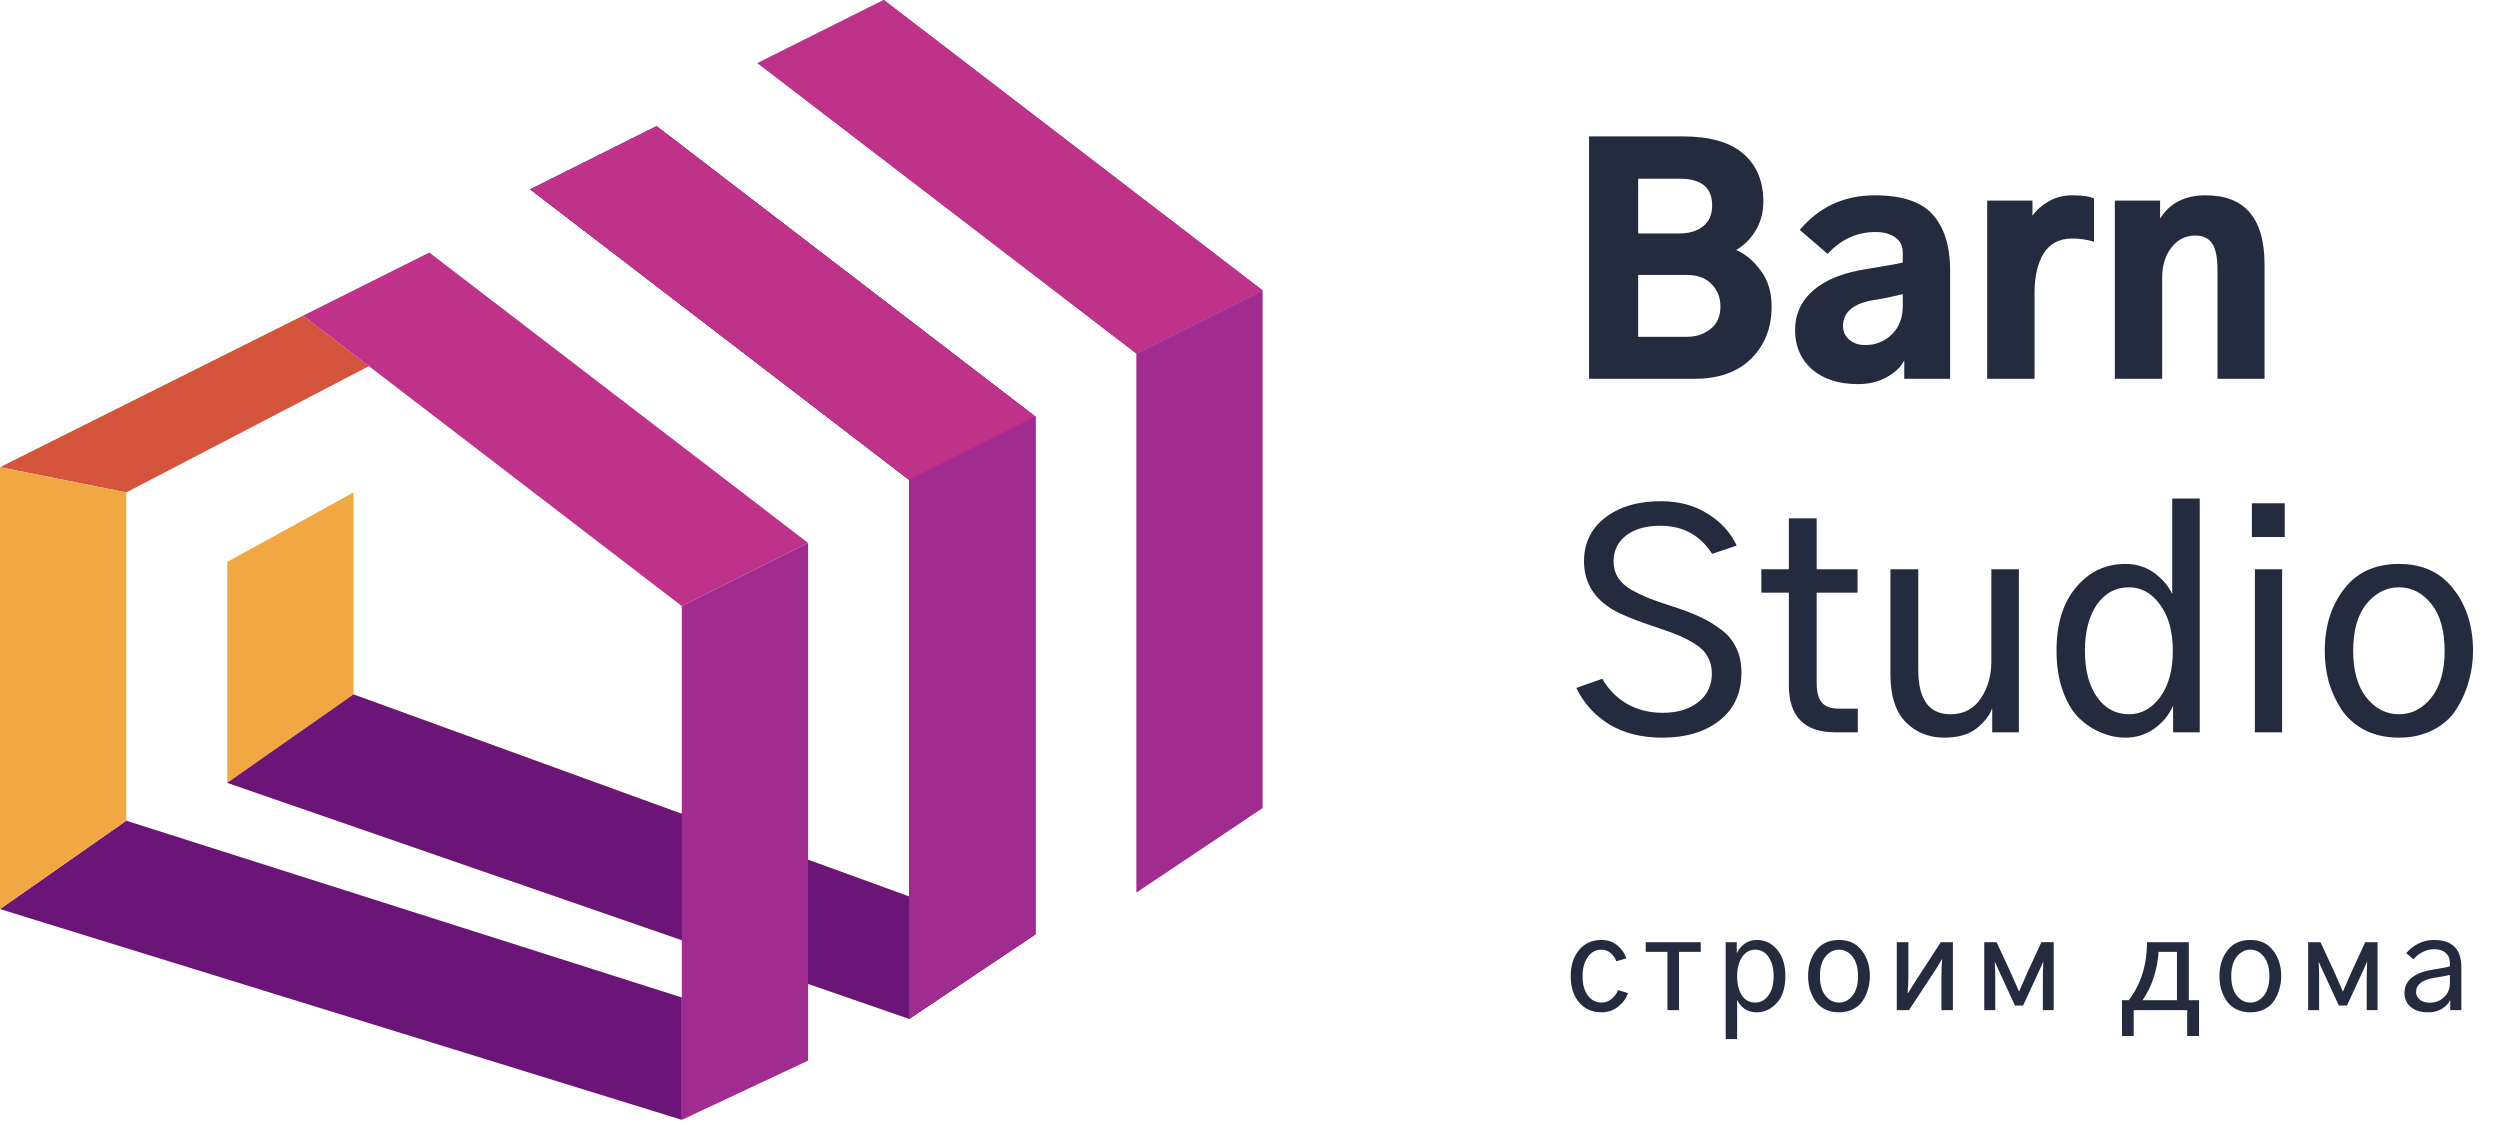 <?xml version="1.0" encoding="UTF-8"?> <svg xmlns="http://www.w3.org/2000/svg" width="99" height="45" viewBox="0 0 99 45" fill="none"> <path d="M62.926 15V5.402H66.641C67.719 5.402 68.519 5.633 69.043 6.094C69.566 6.547 69.828 7.176 69.828 7.98C69.828 8.41 69.727 8.793 69.523 9.129C69.328 9.457 69.07 9.715 68.75 9.902C69.109 10.051 69.434 10.32 69.723 10.711C70.012 11.094 70.156 11.57 70.156 12.141C70.156 12.977 69.887 13.664 69.348 14.203C68.809 14.734 68.062 15 67.109 15H62.926ZM64.871 13.336H66.828C67.172 13.336 67.473 13.234 67.731 13.031C67.996 12.828 68.129 12.531 68.129 12.141C68.129 11.781 68.012 11.484 67.777 11.25C67.551 11.008 67.219 10.887 66.781 10.887H64.871V13.336ZM64.871 9.246H66.488C66.887 9.246 67.203 9.152 67.438 8.965C67.68 8.777 67.801 8.5 67.801 8.133C67.801 7.43 67.375 7.078 66.523 7.078H64.871V9.246ZM72.983 12.914C72.983 13.125 73.065 13.305 73.229 13.453C73.393 13.594 73.604 13.664 73.862 13.664C74.276 13.664 74.628 13.523 74.917 13.242C75.206 12.961 75.35 12.586 75.35 12.117V11.648C74.897 11.758 74.538 11.832 74.272 11.871C73.413 11.996 72.983 12.344 72.983 12.914ZM71.085 13.078C71.085 12.438 71.331 11.906 71.823 11.484C72.315 11.062 73.038 10.781 73.991 10.641C74.772 10.516 75.225 10.434 75.35 10.395V10.031C75.35 9.742 75.249 9.531 75.046 9.398C74.85 9.258 74.593 9.188 74.272 9.188C73.538 9.188 72.905 9.477 72.374 10.055L71.272 9.105C72.038 8.191 73.03 7.734 74.249 7.734C75.327 7.734 76.093 7.992 76.546 8.508C76.999 9.023 77.225 9.754 77.225 10.699V15H75.409V14.273C75.268 14.539 75.034 14.762 74.706 14.941C74.378 15.121 74.003 15.211 73.581 15.211C72.815 15.211 72.206 15.016 71.753 14.625C71.308 14.227 71.085 13.711 71.085 13.078ZM78.693 15V7.945H80.486V8.543C80.635 8.324 80.846 8.137 81.119 7.98C81.4 7.816 81.713 7.734 82.056 7.734C82.463 7.734 82.752 7.777 82.924 7.863V9.574C82.65 9.488 82.361 9.445 82.056 9.445C81.556 9.445 81.181 9.641 80.931 10.031C80.689 10.422 80.568 10.945 80.568 11.602V15H78.693ZM83.747 15V7.945H85.54V8.637H85.551C85.934 8.035 86.532 7.734 87.344 7.734C88.899 7.734 89.676 8.648 89.676 10.477V15H87.813V10.699C87.813 10.199 87.743 9.848 87.602 9.645C87.462 9.434 87.239 9.328 86.934 9.328C86.544 9.328 86.227 9.488 85.985 9.809C85.743 10.121 85.622 10.516 85.622 10.992V15H83.747ZM62.422 27.242L63.453 26.879C63.688 27.293 64.008 27.621 64.414 27.863C64.828 28.105 65.305 28.227 65.844 28.227C66.422 28.227 66.891 28.086 67.25 27.805C67.609 27.523 67.789 27.145 67.789 26.668C67.789 26.418 67.734 26.199 67.625 26.012C67.523 25.816 67.359 25.648 67.133 25.508C66.906 25.367 66.691 25.254 66.488 25.168C66.293 25.082 66.027 24.984 65.691 24.875C64.762 24.57 64.125 24.309 63.781 24.09C63.078 23.637 62.727 23.016 62.727 22.227C62.727 21.508 63.004 20.934 63.559 20.504C64.121 20.066 64.859 19.848 65.773 19.848C66.492 19.848 67.113 20.016 67.637 20.352C68.16 20.68 68.539 21.098 68.773 21.605L67.801 21.934C67.324 21.191 66.641 20.82 65.75 20.82C65.18 20.82 64.727 20.949 64.391 21.207C64.062 21.465 63.898 21.805 63.898 22.227C63.898 22.469 63.957 22.684 64.074 22.871C64.191 23.059 64.371 23.223 64.613 23.363C64.856 23.496 65.086 23.605 65.305 23.691C65.523 23.777 65.812 23.879 66.172 23.996C66.273 24.027 66.348 24.051 66.394 24.066C66.769 24.191 67.086 24.316 67.344 24.441C67.609 24.559 67.875 24.719 68.141 24.922C68.414 25.117 68.617 25.359 68.75 25.648C68.891 25.93 68.961 26.258 68.961 26.633C68.961 27.445 68.672 28.078 68.094 28.531C67.523 28.984 66.766 29.211 65.82 29.211C65.008 29.211 64.309 29.035 63.723 28.684C63.145 28.324 62.711 27.844 62.422 27.242ZM69.749 23.469V22.543H70.839V20.527H71.94V22.543H73.558V23.469H71.94V27.043C71.94 27.41 72.011 27.672 72.151 27.828C72.292 27.984 72.514 28.062 72.819 28.062H73.569V29H72.679C71.452 29 70.839 28.379 70.839 27.137V23.469H69.749ZM74.861 26.703V22.543H75.963V26.516C75.963 27.695 76.388 28.285 77.24 28.285C77.756 28.285 78.154 28.078 78.435 27.664C78.717 27.25 78.857 26.762 78.857 26.199V22.543H79.947V29H78.892V28.062H78.881C78.795 28.32 78.596 28.578 78.283 28.836C77.971 29.086 77.541 29.211 76.994 29.211C76.385 29.211 75.877 29.008 75.471 28.602C75.064 28.188 74.861 27.555 74.861 26.703ZM81.438 25.766C81.438 24.703 81.696 23.867 82.212 23.258C82.727 22.641 83.379 22.332 84.169 22.332C84.606 22.332 84.989 22.453 85.317 22.695C85.645 22.938 85.879 23.215 86.02 23.527V19.742H87.11V29H86.055V27.945C85.899 28.305 85.653 28.605 85.317 28.848C84.981 29.09 84.598 29.211 84.169 29.211C83.841 29.211 83.52 29.145 83.208 29.012C82.895 28.887 82.602 28.695 82.329 28.438C82.063 28.172 81.848 27.809 81.684 27.348C81.52 26.887 81.438 26.359 81.438 25.766ZM82.563 25.766C82.563 26.539 82.723 27.152 83.044 27.605C83.364 28.059 83.786 28.285 84.309 28.285C84.794 28.285 85.204 28.059 85.54 27.605C85.876 27.152 86.044 26.539 86.044 25.766C86.044 25.008 85.876 24.402 85.54 23.949C85.212 23.488 84.801 23.258 84.309 23.258C83.778 23.258 83.352 23.488 83.032 23.949C82.719 24.41 82.563 25.016 82.563 25.766ZM89.175 21.266V19.93H90.476V21.266H89.175ZM89.293 29V22.543H90.371V29H89.293ZM93.186 25.777C93.186 26.566 93.362 27.184 93.713 27.629C94.065 28.066 94.495 28.285 95.002 28.285C95.502 28.285 95.928 28.066 96.28 27.629C96.631 27.184 96.807 26.566 96.807 25.777C96.807 24.973 96.631 24.352 96.28 23.914C95.928 23.477 95.502 23.258 95.002 23.258C94.502 23.258 94.073 23.477 93.713 23.914C93.362 24.344 93.186 24.965 93.186 25.777ZM92.061 25.777C92.061 24.801 92.315 23.984 92.823 23.328C93.331 22.664 94.057 22.332 95.002 22.332C95.932 22.332 96.651 22.664 97.159 23.328C97.674 23.984 97.932 24.801 97.932 25.777C97.932 26.184 97.877 26.578 97.768 26.961C97.666 27.344 97.506 27.711 97.287 28.062C97.077 28.406 96.772 28.684 96.373 28.895C95.975 29.105 95.518 29.211 95.002 29.211C94.487 29.211 94.03 29.109 93.631 28.906C93.241 28.695 92.932 28.418 92.706 28.074C92.487 27.73 92.323 27.367 92.213 26.984C92.112 26.594 92.061 26.191 92.061 25.777Z" fill="#242B3E"></path> <path d="M62.2 38.657C62.2 38.227 62.311 37.881 62.532 37.617C62.754 37.353 63.048 37.222 63.416 37.222C63.667 37.222 63.878 37.295 64.051 37.441C64.227 37.588 64.342 37.759 64.397 37.954L64.007 38.066C63.961 37.94 63.886 37.832 63.782 37.744C63.678 37.653 63.558 37.607 63.421 37.607C63.19 37.607 63.006 37.707 62.869 37.905C62.736 38.104 62.669 38.355 62.669 38.657C62.669 38.98 62.739 39.235 62.879 39.424C63.022 39.609 63.203 39.702 63.421 39.702C63.571 39.702 63.704 39.653 63.821 39.556C63.942 39.455 64.026 39.339 64.075 39.209L64.466 39.326C64.401 39.531 64.272 39.71 64.08 39.863C63.891 40.013 63.67 40.088 63.416 40.088C63.055 40.088 62.762 39.959 62.537 39.702C62.312 39.442 62.2 39.093 62.2 38.657ZM65.171 37.695V37.31H67.349V37.695H66.489V40H66.03V37.695H65.171ZM68.791 38.652C68.791 38.968 68.853 39.222 68.977 39.414C69.103 39.606 69.279 39.702 69.504 39.702C69.716 39.702 69.89 39.609 70.026 39.424C70.166 39.235 70.236 38.978 70.236 38.652C70.236 38.343 70.17 38.092 70.036 37.9C69.906 37.705 69.728 37.607 69.504 37.607C69.289 37.607 69.117 37.705 68.986 37.9C68.856 38.096 68.791 38.346 68.791 38.652ZM68.337 41.148V37.31H68.776V37.749C68.851 37.593 68.957 37.466 69.094 37.368C69.234 37.27 69.392 37.222 69.567 37.222C69.896 37.222 70.166 37.352 70.378 37.612C70.593 37.87 70.7 38.216 70.7 38.652C70.7 39.121 70.586 39.477 70.358 39.722C70.134 39.966 69.87 40.088 69.567 40.088C69.375 40.088 69.213 40.041 69.079 39.946C68.946 39.849 68.85 39.73 68.791 39.59V41.148H68.337ZM72.069 38.657C72.069 38.986 72.143 39.243 72.289 39.429C72.436 39.611 72.615 39.702 72.826 39.702C73.034 39.702 73.212 39.611 73.358 39.429C73.505 39.243 73.578 38.986 73.578 38.657C73.578 38.322 73.505 38.063 73.358 37.881C73.212 37.699 73.034 37.607 72.826 37.607C72.618 37.607 72.439 37.699 72.289 37.881C72.143 38.06 72.069 38.319 72.069 38.657ZM71.601 38.657C71.601 38.25 71.706 37.91 71.918 37.637C72.13 37.36 72.432 37.222 72.826 37.222C73.213 37.222 73.513 37.36 73.725 37.637C73.939 37.91 74.047 38.25 74.047 38.657C74.047 38.827 74.024 38.991 73.978 39.15C73.936 39.31 73.87 39.463 73.778 39.609C73.69 39.753 73.564 39.868 73.397 39.956C73.231 40.044 73.041 40.088 72.826 40.088C72.611 40.088 72.421 40.046 72.255 39.961C72.092 39.873 71.963 39.758 71.869 39.614C71.778 39.471 71.71 39.32 71.664 39.16C71.622 38.997 71.601 38.83 71.601 38.657ZM75.113 40V37.31H75.572V38.633C75.572 38.825 75.562 39.054 75.543 39.321H75.562L75.821 38.906L76.856 37.31H77.335V40H76.881V38.667C76.881 38.41 76.891 38.184 76.91 37.988H76.9L76.676 38.359L75.597 40H75.113ZM78.577 40V37.31H79.065L79.651 38.574C79.749 38.792 79.848 39.02 79.949 39.258H79.959C80.135 38.854 80.234 38.626 80.257 38.574L80.838 37.31H81.326V40H80.897V38.677C80.897 38.563 80.903 38.366 80.916 38.086H80.911L80.76 38.423L80.115 39.819H79.793L79.153 38.433L78.997 38.091H78.992C79.005 38.244 79.012 38.439 79.012 38.677V40H78.577ZM84.03 39.609H84.299C84.777 38.984 85.018 38.218 85.022 37.31H86.677V39.609H87.082V41.025H86.613V40H84.494V41.025H84.03V39.609ZM84.846 39.609H86.208V37.695H85.476C85.466 37.978 85.409 38.296 85.305 38.648C85.201 38.996 85.047 39.316 84.846 39.609ZM88.358 38.657C88.358 38.986 88.432 39.243 88.578 39.429C88.725 39.611 88.904 39.702 89.115 39.702C89.324 39.702 89.501 39.611 89.647 39.429C89.794 39.243 89.867 38.986 89.867 38.657C89.867 38.322 89.794 38.063 89.647 37.881C89.501 37.699 89.324 37.607 89.115 37.607C88.907 37.607 88.728 37.699 88.578 37.881C88.432 38.06 88.358 38.319 88.358 38.657ZM87.89 38.657C87.89 38.25 87.995 37.91 88.207 37.637C88.419 37.36 88.721 37.222 89.115 37.222C89.503 37.222 89.802 37.36 90.014 37.637C90.228 37.91 90.336 38.25 90.336 38.657C90.336 38.827 90.313 38.991 90.268 39.15C90.225 39.31 90.159 39.463 90.067 39.609C89.98 39.753 89.853 39.868 89.686 39.956C89.52 40.044 89.33 40.088 89.115 40.088C88.9 40.088 88.71 40.046 88.544 39.961C88.381 39.873 88.253 39.758 88.158 39.614C88.067 39.471 87.999 39.32 87.953 39.16C87.911 38.997 87.89 38.83 87.89 38.657ZM91.402 40V37.31H91.891L92.477 38.574C92.574 38.792 92.674 39.02 92.774 39.258H92.784C92.96 38.854 93.059 38.626 93.082 38.574L93.663 37.31H94.151V40H93.722V38.677C93.722 38.563 93.728 38.366 93.741 38.086H93.736L93.585 38.423L92.94 39.819H92.618L91.978 38.433L91.822 38.091H91.817C91.83 38.244 91.837 38.439 91.837 38.677V40H91.402ZM95.677 39.287C95.677 39.404 95.726 39.504 95.823 39.585C95.921 39.666 96.053 39.707 96.219 39.707C96.44 39.707 96.627 39.635 96.78 39.492C96.936 39.349 97.015 39.165 97.015 38.94V38.608C96.884 38.641 96.673 38.68 96.38 38.726C95.911 38.804 95.677 38.991 95.677 39.287ZM95.218 39.326C95.218 38.822 95.6 38.511 96.365 38.394C96.697 38.342 96.914 38.299 97.015 38.267V38.115C97.015 37.959 96.959 37.832 96.849 37.734C96.741 37.637 96.588 37.588 96.39 37.588C96.233 37.588 96.082 37.625 95.936 37.7C95.792 37.772 95.672 37.868 95.574 37.988L95.286 37.744C95.42 37.585 95.582 37.458 95.774 37.363C95.966 37.269 96.168 37.222 96.38 37.222C97.106 37.222 97.469 37.58 97.469 38.296V40H97.029V39.595C96.974 39.728 96.868 39.844 96.712 39.941C96.556 40.039 96.372 40.088 96.16 40.088C95.864 40.088 95.633 40.018 95.467 39.878C95.301 39.735 95.218 39.551 95.218 39.326Z" fill="#242B3E"></path> <path d="M50 32V11.5L45 14V30.5V35.346L50 32Z" fill="#9F2C8E"></path> <path d="M50 11.5L35 0L30 2.5L32.609 4.5L45 14L50 11.5Z" fill="#9F2C8E"></path> <path d="M50 11.5L35 0L30 2.5L32.609 4.5L45 14L50 11.5Z" fill="#BF328A"></path> <path d="M41 37V16.5L36 19V35.5V40.346L41 37Z" fill="#F1A843"></path> <path d="M41 16.5L26 5L21 7.5L23.609 9.5L36 19L41 16.5Z" fill="#F1A843"></path> <path fill-rule="evenodd" clip-rule="evenodd" d="M36 40.346L9 31L14 27.5L36 35.5V40.346Z" fill="#F1A843"></path> <path d="M9 31L14 27.5V19.5L9 22.25V31Z" fill="#F1A843"></path> <path d="M41 37V16.5L36 19V35.5V40.346L41 37Z" fill="#6A1577"></path> <path d="M41 16.5L26 5L21 7.5L23.609 9.5L36 19L41 16.5Z" fill="#6A1577"></path> <path fill-rule="evenodd" clip-rule="evenodd" d="M36 40.346L9 31L14 27.5L36 35.5V40.346Z" fill="#6A1577"></path> <path d="M41 37V16.5L36 19V35.5V40.346L41 37Z" fill="#6A1577"></path> <path d="M41 16.5L26 5L21 7.5L23.609 9.5L36 19L41 16.5Z" fill="#6A1577"></path> <path d="M41 37V16.5L36 19V35.5V40.346L41 37Z" fill="#9F2C8E"></path> <path d="M41 16.5L26 5L21 7.5L23.609 9.5L36 19L41 16.5Z" fill="#9F2C8E"></path> <path d="M41 16.5L26 5L21 7.5L23.609 9.5L36 19L41 16.5Z" fill="#BF328A"></path> <path d="M0 18.5L5 19.5L14.609 14.5L12 12.5L0 18.5Z" fill="#D4543D"></path> <path d="M32 21.5L17 10L12 12.5L14.609 14.5L27 24L32 21.5Z" fill="#BF328A"></path> <path d="M32 42V21.5L27 24V39.5V44.346L32 42Z" fill="#9F2C8E"></path> <path d="M27 39.5L5 32.5L0 36L27 44.346V39.5Z" fill="#6A1577"></path> <path d="M0 18.5V36L5 32.5V19.5L0 18.5Z" fill="#F1A843"></path> </svg> 